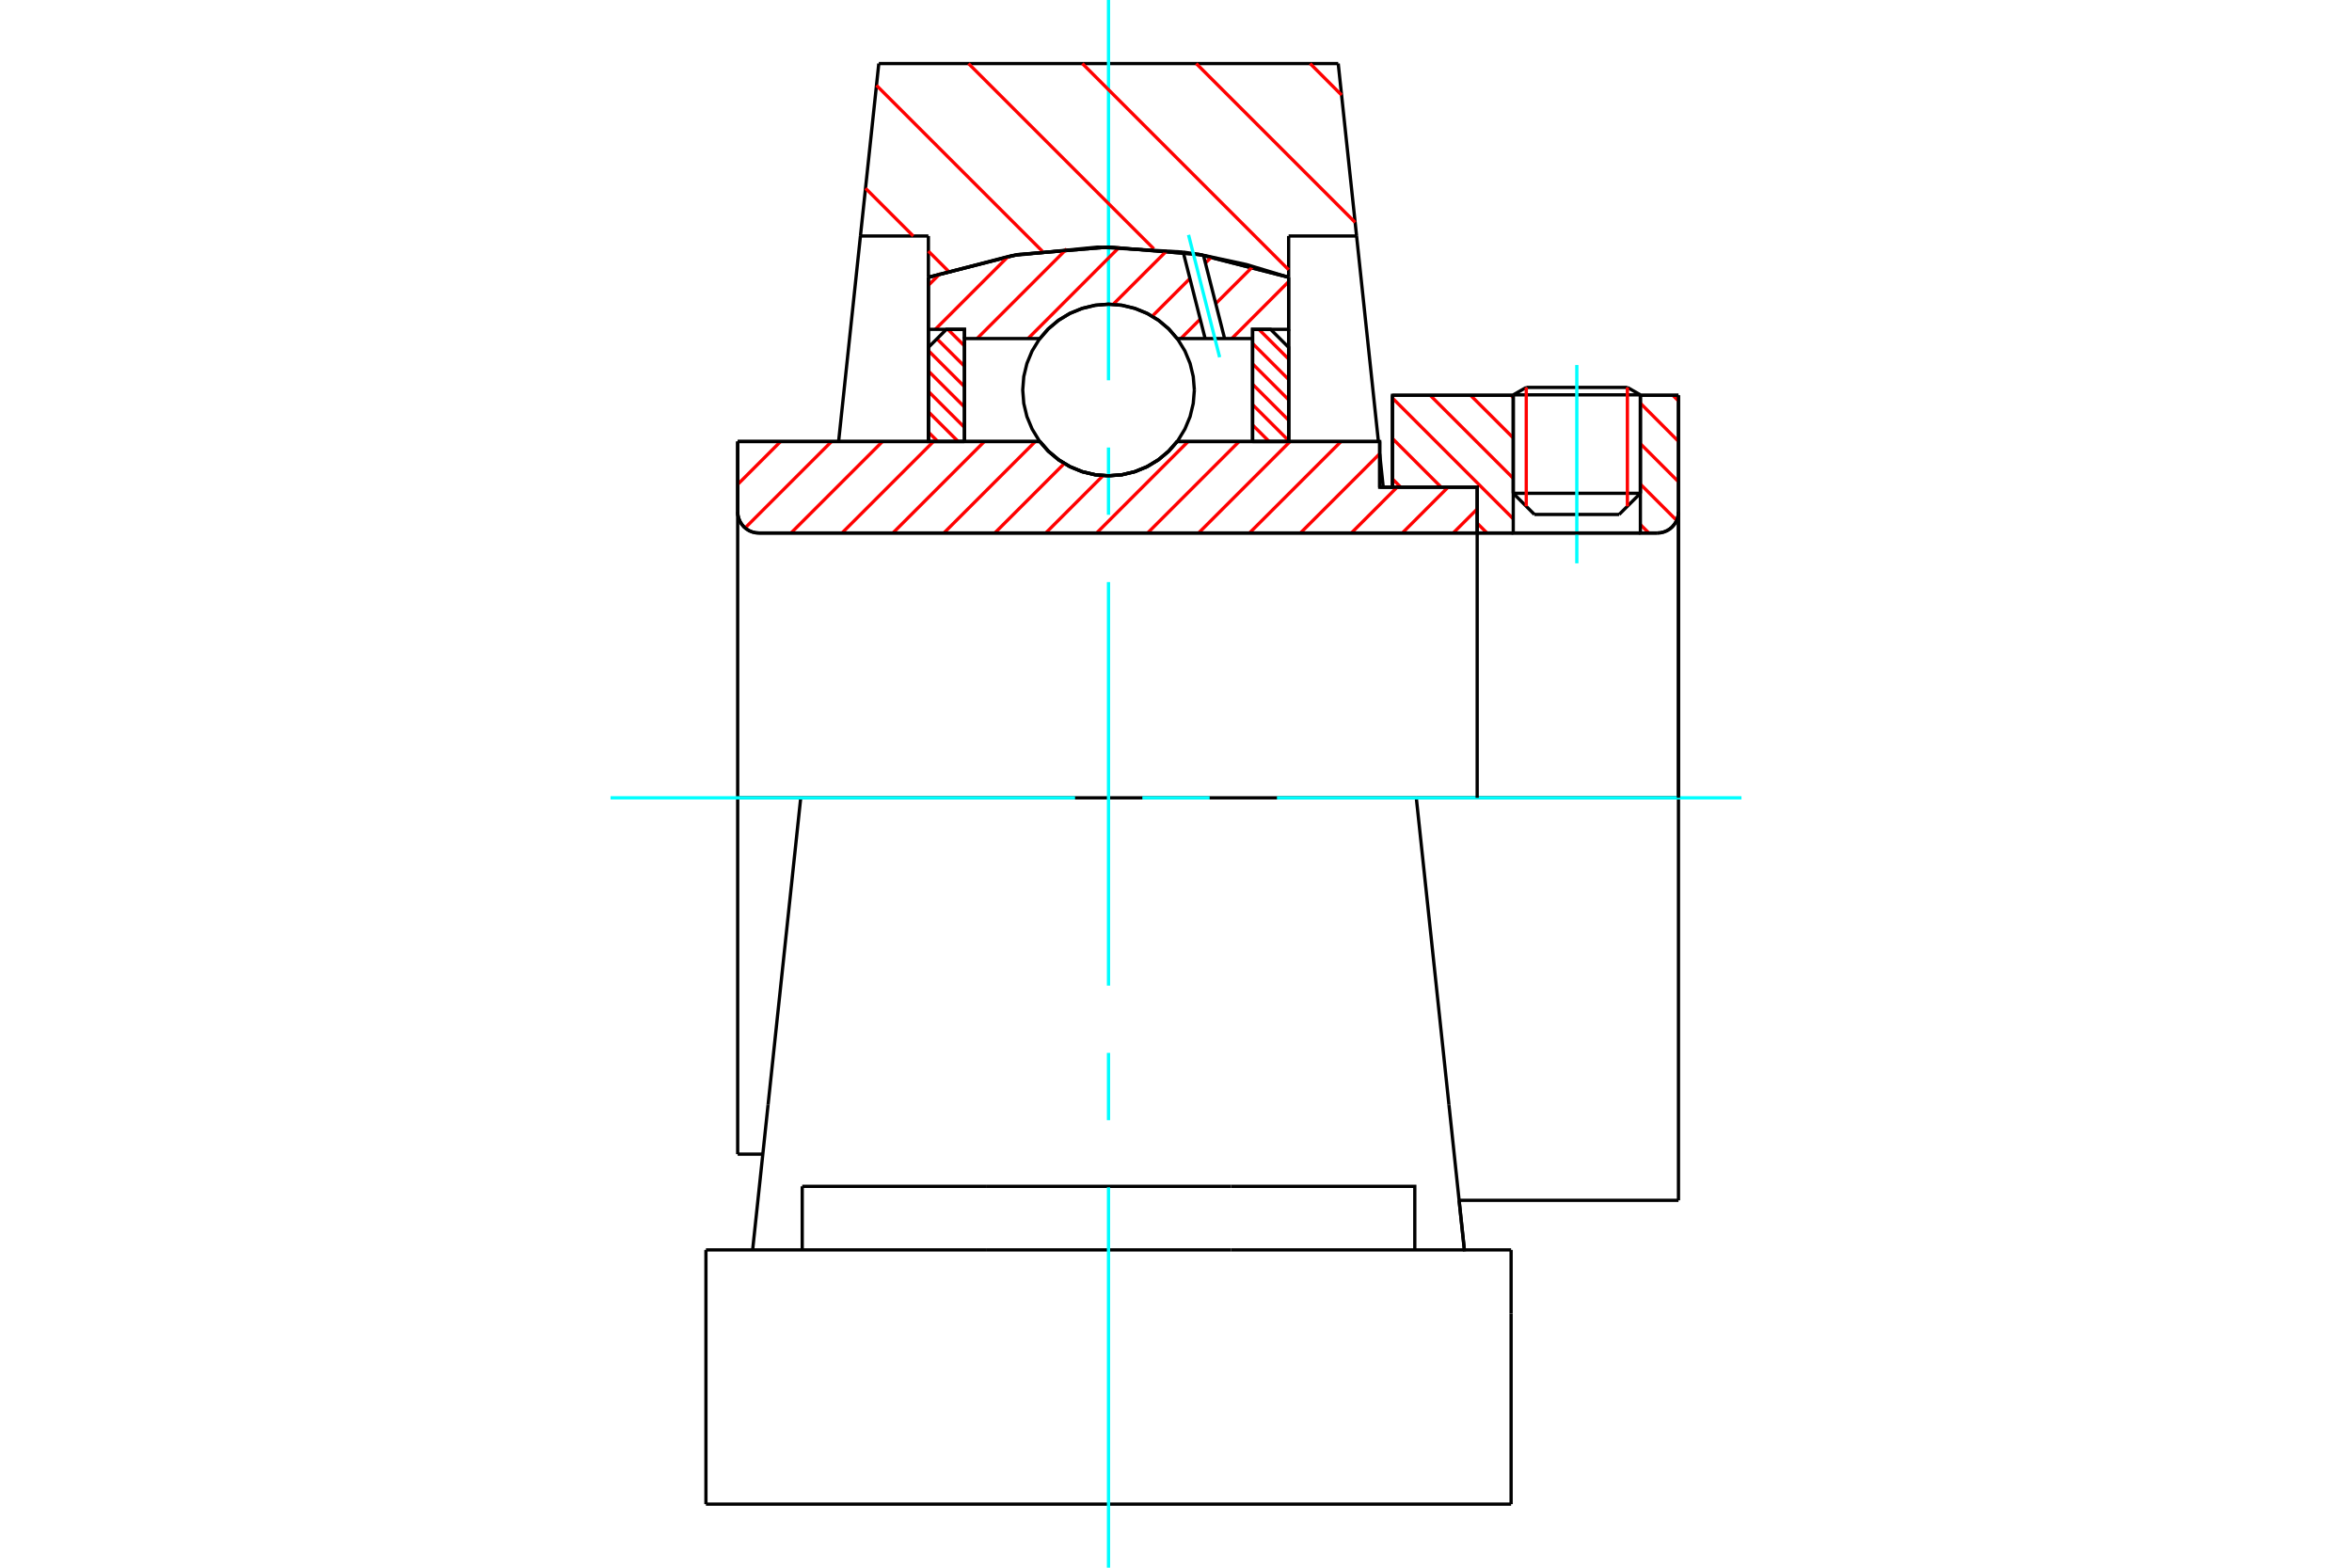 <?xml version="1.0" standalone="no"?>
<!DOCTYPE svg PUBLIC "-//W3C//DTD SVG 1.1//EN"
	"http://www.w3.org/Graphics/SVG/1.1/DTD/svg11.dtd">
<svg xmlns="http://www.w3.org/2000/svg" height="100%" width="100%" viewBox="0 0 36000 24000">
	<rect x="-1800" y="-1200" width="39600" height="26400" style="fill:#FFF"/>
	<g style="fill:none; fill-rule:evenodd" transform="matrix(1 0 0 1 0 0)">
		<g style="fill:none; stroke:#000; stroke-width:50; shape-rendering:geometricPrecision">
			<line x1="21118" y1="7459" x2="21313" y2="7459"/>
			<line x1="21118" y1="6759" x2="21118" y2="7459"/>
			<line x1="12256" y1="12214" x2="11291" y2="12214"/>
			<line x1="11291" y1="17669" x2="11291" y2="12214"/>
			<line x1="11291" y1="6759" x2="15916" y2="6759"/>
			<line x1="18018" y1="6759" x2="21118" y2="6759"/>
			<polyline points="15916,6759 16050,6911 16206,7041 16380,7146 16567,7222 16765,7269 16967,7284 17169,7269 17367,7222 17554,7146 17728,7041 17884,6911 18018,6759"/>
			<polyline points="11291,7836 11295,7886 11307,7936 11327,7983 11353,8026 11386,8065 11425,8098 11468,8125 11515,8144 11565,8156 11616,8160"/>
			<line x1="11291" y1="7836" x2="11291" y2="12214"/>
			<line x1="11291" y1="7836" x2="11291" y2="6759"/>
			<line x1="25108" y1="7552" x2="25108" y2="6052"/>
			<line x1="24783" y1="7876" x2="25108" y2="7552"/>
			<line x1="23162" y1="7552" x2="23486" y2="7876"/>
			<line x1="23162" y1="6052" x2="23162" y2="7552"/>
			<line x1="23162" y1="6052" x2="21313" y2="6052"/>
			<line x1="21313" y1="7459" x2="21313" y2="6052"/>
			<line x1="25367" y1="8160" x2="11616" y2="8160"/>
			<polyline points="25367,8160 25418,8156 25467,8144 25514,8125 25558,8098 25596,8065 25629,8026 25656,7983 25675,7936 25687,7886 25691,7836"/>
			<line x1="25691" y1="6052" x2="25691" y2="7836"/>
			<line x1="25691" y1="6052" x2="25108" y2="6052"/>
			<polyline points="25691,18376 25691,12214 21678,12214"/>
			<line x1="25691" y1="7836" x2="25691" y2="12214"/>
			<line x1="23162" y1="7552" x2="25108" y2="7552"/>
			<line x1="25108" y1="6045" x2="23162" y2="6045"/>
			<line x1="23361" y1="5931" x2="24909" y2="5931"/>
			<line x1="24783" y1="7876" x2="23486" y2="7876"/>
			<line x1="11291" y1="17669" x2="11676" y2="17669"/>
			<line x1="22333" y1="18376" x2="25691" y2="18376"/>
			<line x1="23162" y1="6045" x2="23162" y2="6052"/>
			<line x1="25108" y1="6052" x2="25108" y2="6045"/>
			<line x1="23361" y1="5931" x2="23162" y2="6045"/>
			<line x1="25108" y1="6045" x2="24909" y2="5931"/>
			<line x1="21678" y1="12214" x2="12256" y2="12214"/>
			<line x1="20764" y1="3613" x2="19724" y2="3613"/>
			<line x1="20483" y1="973" x2="20764" y2="3613"/>
			<line x1="13451" y1="973" x2="20483" y2="973"/>
			<line x1="13170" y1="3613" x2="13451" y2="973"/>
			<line x1="14210" y1="3613" x2="13170" y2="3613"/>
			<line x1="14210" y1="4245" x2="14210" y2="3613"/>
			<polyline points="19724,4245 18365,3898 16967,3782 15569,3898 14210,4245"/>
			<line x1="19724" y1="3613" x2="19724" y2="4245"/>
			<line x1="14210" y1="6759" x2="14210" y2="4245"/>
			<line x1="12836" y1="6759" x2="13170" y2="3613"/>
			<line x1="19724" y1="4245" x2="19724" y2="6759"/>
			<line x1="10805" y1="23027" x2="23129" y2="23027"/>
			<line x1="12279" y1="19135" x2="12279" y2="18162"/>
			<line x1="15092" y1="18162" x2="12279" y2="18162"/>
			<line x1="15092" y1="19135" x2="18842" y2="19135"/>
			<line x1="18842" y1="18162" x2="15092" y2="18162"/>
			<polyline points="21655,19135 21655,18162 18842,18162"/>
			<line x1="22414" y1="19135" x2="22178" y2="16915"/>
			<line x1="11756" y1="16915" x2="11520" y2="19135"/>
			<line x1="18842" y1="19135" x2="23129" y2="19135"/>
			<line x1="22333" y1="18376" x2="22416" y2="19157"/>
			<line x1="21118" y1="6949" x2="21172" y2="7456"/>
			<line x1="20764" y1="3613" x2="21098" y2="6759"/>
			<line x1="12256" y1="12214" x2="11756" y2="16915"/>
			<line x1="23129" y1="20108" x2="23129" y2="19135"/>
			<line x1="23129" y1="23027" x2="23129" y2="20108"/>
			<polyline points="10805,23027 10805,20108 10805,19135"/>
			<line x1="22178" y1="16915" x2="21678" y2="12214"/>
			<line x1="10805" y1="19135" x2="15092" y2="19135"/>
		</g>
		<g style="fill:none; stroke:#0FF; stroke-width:50; shape-rendering:geometricPrecision">
			<line x1="24135" y1="8624" x2="24135" y2="5588"/>
			<line x1="16967" y1="24000" x2="16967" y2="18178"/>
			<line x1="16967" y1="17149" x2="16967" y2="16119"/>
			<line x1="16967" y1="15089" x2="16967" y2="8911"/>
			<line x1="16967" y1="7881" x2="16967" y2="6851"/>
			<line x1="16967" y1="5822" x2="16967" y2="0"/>
			<line x1="9345" y1="12214" x2="16455" y2="12214"/>
			<line x1="17485" y1="12214" x2="18515" y2="12214"/>
			<line x1="19545" y1="12214" x2="26655" y2="12214"/>
		</g>
		<g style="fill:none; stroke:#F00; stroke-width:50; shape-rendering:geometricPrecision">
			<line x1="20053" y1="973" x2="20534" y2="1455"/>
			<line x1="18310" y1="973" x2="20742" y2="3405"/>
			<line x1="16567" y1="973" x2="19724" y2="4130"/>
			<line x1="14824" y1="973" x2="17661" y2="3810"/>
			<line x1="13415" y1="1307" x2="15954" y2="3846"/>
			<line x1="13248" y1="2883" x2="13978" y2="3613"/>
			<line x1="14210" y1="3845" x2="14512" y2="4147"/>
		</g>
		<g style="fill:none; stroke:#000; stroke-width:50; shape-rendering:geometricPrecision">
			<polyline points="19724,4245 18365,3898 16967,3782 15569,3898 14210,4245"/>
		</g>
		<g style="fill:none; stroke:#F00; stroke-width:50; shape-rendering:geometricPrecision">
			<line x1="24909" y1="5931" x2="24909" y2="7751"/>
			<line x1="23361" y1="7751" x2="23361" y2="5931"/>
			<line x1="14210" y1="6615" x2="14354" y2="6759"/>
			<line x1="14210" y1="6304" x2="14666" y2="6759"/>
			<line x1="14210" y1="5992" x2="14762" y2="6543"/>
			<line x1="14210" y1="5680" x2="14762" y2="6231"/>
			<line x1="14210" y1="5368" x2="14762" y2="5919"/>
			<line x1="14341" y1="5187" x2="14762" y2="5607"/>
			<line x1="14508" y1="5042" x2="14762" y2="5295"/>
		</g>
		<g style="fill:none; stroke:#000; stroke-width:50; shape-rendering:geometricPrecision">
			<polyline points="14762,6759 14762,5042 14486,5042 14210,5318 14210,6759 14762,6759"/>
		</g>
		<g style="fill:none; stroke:#F00; stroke-width:50; shape-rendering:geometricPrecision">
			<line x1="19268" y1="5042" x2="19724" y2="5497"/>
			<line x1="19172" y1="5258" x2="19724" y2="5809"/>
			<line x1="19172" y1="5570" x2="19724" y2="6121"/>
			<line x1="19172" y1="5882" x2="19724" y2="6433"/>
			<line x1="19172" y1="6194" x2="19724" y2="6745"/>
			<line x1="19172" y1="6506" x2="19426" y2="6759"/>
		</g>
		<g style="fill:none; stroke:#000; stroke-width:50; shape-rendering:geometricPrecision">
			<polyline points="19172,6759 19172,5042 19448,5042 19724,5318 19724,6759 19172,6759"/>
			<polyline points="18281,5971 18264,5765 18216,5565 18137,5374 18030,5199 17896,5042 17739,4908 17563,4800 17373,4722 17173,4673 16967,4657 16762,4673 16561,4722 16371,4800 16195,4908 16038,5042 15904,5199 15797,5374 15718,5565 15670,5765 15654,5971 15670,6176 15718,6377 15797,6567 15904,6743 16038,6900 16195,7033 16371,7141 16561,7220 16762,7268 16967,7284 17173,7268 17373,7220 17563,7141 17739,7033 17896,6900 18030,6743 18137,6567 18216,6377 18264,6176 18281,5971"/>
		</g>
		<g style="fill:none; stroke:#F00; stroke-width:50; shape-rendering:geometricPrecision">
			<line x1="25605" y1="6052" x2="25691" y2="6138"/>
			<line x1="25108" y1="6173" x2="25691" y2="6757"/>
			<line x1="25108" y1="6793" x2="25691" y2="7376"/>
			<line x1="25108" y1="7412" x2="25663" y2="7967"/>
			<line x1="23128" y1="6052" x2="23162" y2="6085"/>
			<line x1="25108" y1="8031" x2="25237" y2="8160"/>
			<line x1="22509" y1="6052" x2="23162" y2="6704"/>
			<line x1="21890" y1="6052" x2="23162" y2="7323"/>
			<line x1="21313" y1="6094" x2="23162" y2="7943"/>
			<line x1="21313" y1="6713" x2="22059" y2="7459"/>
			<line x1="22610" y1="8010" x2="22760" y2="8160"/>
			<line x1="21313" y1="7332" x2="21440" y2="7459"/>
		</g>
		<g style="fill:none; stroke:#000; stroke-width:50; shape-rendering:geometricPrecision">
			<line x1="25691" y1="12214" x2="25691" y2="6052"/>
			<polyline points="25367,8160 25418,8156 25467,8144 25514,8125 25558,8098 25596,8065 25629,8026 25656,7983 25675,7936 25687,7886 25691,7836"/>
			<polyline points="25367,8160 25108,8160 25108,6052"/>
			<polyline points="25108,8160 23162,8160 23162,6052"/>
			<polyline points="23162,8160 22610,8160 22610,12214"/>
			<polyline points="22610,8160 22610,7459 21313,7459 21313,6052 23162,6052"/>
			<line x1="25108" y1="6052" x2="25691" y2="6052"/>
		</g>
		<g style="fill:none; stroke:#F00; stroke-width:50; shape-rendering:geometricPrecision">
			<line x1="19724" y1="4312" x2="18854" y2="5183"/>
			<line x1="19179" y1="4078" x2="18608" y2="4648"/>
			<line x1="18371" y1="4886" x2="18074" y2="5183"/>
			<line x1="18545" y1="3932" x2="18450" y2="4027"/>
			<line x1="18213" y1="4264" x2="17636" y2="4841"/>
			<line x1="17864" y1="3834" x2="17038" y2="4659"/>
			<line x1="17132" y1="3785" x2="15735" y2="5183"/>
			<line x1="16328" y1="3810" x2="14955" y2="5183"/>
			<line x1="15435" y1="3923" x2="14316" y2="5042"/>
			<line x1="14394" y1="4185" x2="14210" y2="4368"/>
		</g>
		<g style="fill:none; stroke:#000; stroke-width:50; shape-rendering:geometricPrecision">
			<polyline points="14210,6759 14210,5042 14210,4245"/>
			<polyline points="18110,3859 16795,3783 15485,3913 14210,4245"/>
			<polyline points="18420,3908 18265,3882 18110,3859"/>
			<polyline points="19724,4245 19079,4050 18420,3908"/>
			<polyline points="19724,4245 19724,5042 19172,5042 19172,5183 19172,6759"/>
			<polyline points="19172,5183 18744,5183 18446,5183 18018,5183 17884,5030 17728,4900 17554,4796 17367,4720 17169,4673 16967,4657 16765,4673 16567,4720 16380,4796 16206,4900 16050,5030 15916,5183 14762,5183 14762,6759"/>
			<polyline points="14762,5183 14762,5042 14210,5042"/>
			<line x1="19724" y1="5042" x2="19724" y2="6759"/>
		</g>
		<g style="fill:none; stroke:#0FF; stroke-width:50; shape-rendering:geometricPrecision">
			<line x1="18668" y1="5469" x2="18192" y2="3596"/>
		</g>
		<g style="fill:none; stroke:#000; stroke-width:50; shape-rendering:geometricPrecision">
			<line x1="18446" y1="5183" x2="18110" y2="3859"/>
			<line x1="18744" y1="5183" x2="18420" y2="3908"/>
		</g>
		<g style="fill:none; stroke:#F00; stroke-width:50; shape-rendering:geometricPrecision">
			<line x1="22610" y1="7793" x2="22243" y2="8160"/>
			<line x1="22164" y1="7459" x2="21464" y2="8160"/>
			<line x1="21384" y1="7459" x2="20684" y2="8160"/>
			<line x1="21118" y1="6946" x2="19904" y2="8160"/>
			<line x1="20526" y1="6759" x2="19124" y2="8160"/>
			<line x1="19746" y1="6759" x2="18345" y2="8160"/>
			<line x1="18966" y1="6759" x2="17565" y2="8160"/>
			<line x1="18186" y1="6759" x2="16785" y2="8160"/>
			<line x1="16884" y1="7281" x2="16006" y2="8160"/>
			<line x1="16290" y1="7096" x2="15226" y2="8160"/>
			<line x1="15847" y1="6759" x2="14446" y2="8160"/>
			<line x1="15067" y1="6759" x2="13666" y2="8160"/>
			<line x1="14288" y1="6759" x2="12887" y2="8160"/>
			<line x1="13508" y1="6759" x2="12107" y2="8160"/>
			<line x1="12728" y1="6759" x2="11405" y2="8082"/>
			<line x1="11948" y1="6759" x2="11291" y2="7416"/>
		</g>
		<g style="fill:none; stroke:#000; stroke-width:50; shape-rendering:geometricPrecision">
			<polyline points="11291,6759 11291,7836 11295,7886 11307,7936 11327,7983 11353,8026 11386,8065 11425,8098 11468,8125 11515,8144 11565,8156 11616,8160 22610,8160 22610,7459 21118,7459 21118,6759 18018,6759"/>
			<polyline points="15916,6759 16050,6911 16206,7041 16380,7146 16567,7222 16765,7269 16967,7284 17169,7269 17367,7222 17554,7146 17728,7041 17884,6911 18018,6759"/>
			<polyline points="15916,6759 11843,6759 11291,6759"/>
		</g>
	</g>
</svg>
